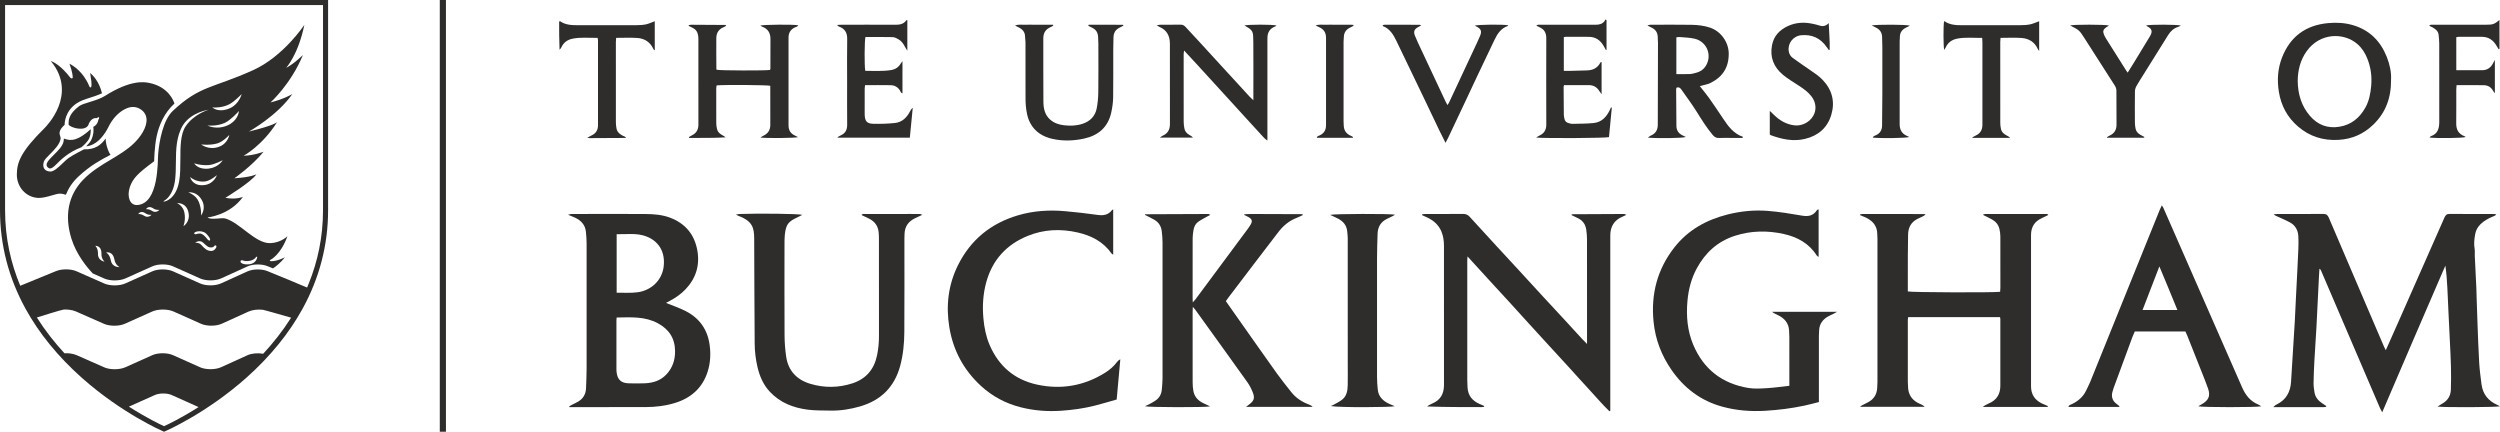 <?xml version="1.0" encoding="utf-8"?>
<svg xmlns="http://www.w3.org/2000/svg" id="Layer_1" viewBox="0 0 4462.85 770.69">
  <defs>
    <style>.cls-1{fill:#2e2d2c;}.cls-2{fill:none;stroke:#2e2d2c;stroke-miterlimit:10;stroke-width:11px;}</style>
  </defs>
  <g>
    <path class="cls-1" d="M4259.02,625.08c8.9-20.03,17.2-38.6,25.42-57.2,26.44-59.81,52.87-119.63,79.22-179.48,1.82-4.13,3.93-6.58,9.07-6.53,26.21,.25,52.42,.11,78.62,.14,1.37,0,2.74,.33,5,.62-2.18,2.88-4.8,3.3-7.05,4.26-7.63,3.25-14.75,7.2-20.86,12.98-5.34,5.05-8.68,11.15-9.92,18.2-1.5,8.56-2.63,17.18-1,25.97,.74,3.99,.11,8.23,.3,12.35,.92,19.58,1.93,39.15,2.84,58.72,.27,5.81,.31,11.63,.5,17.45,.48,14.77,.91,29.53,1.49,44.29,.91,23.46,1.64,46.93,3.02,70.36,.77,13.01,2.48,25.98,4.18,38.91,2.32,17.6,12.12,29.68,28.29,36.75,1.48,.65,2.88,1.46,4.68,2.39-5.25,1.84-101.11,2.3-111.51,.47,3.22-1.98,5.5-3.51,7.91-4.83,9.97-5.48,15.53-13.98,15.92-25.22,.47-13.75,.44-27.53,.13-41.29-.35-15.25-1.22-30.49-1.93-45.73-.83-17.89-1.76-35.77-2.6-53.66-.63-13.3-1.1-26.61-1.8-39.91-.71-13.51-1.6-27.01-3.63-40.93-18.71,43.32-37.47,86.63-56.13,129.98-18.66,43.34-37.22,86.71-56.57,131.8-1.85-3.43-3.06-5.31-3.93-7.33-13.59-31.6-27.15-63.23-40.7-94.85-21.57-50.32-43.13-100.64-64.71-150.96-.47-1.09-1.1-2.11-2.73-3.12-.29,4.6-.62,9.2-.86,13.8-.87,16.91-1.71,33.82-2.54,50.73-.63,12.81-1.14,25.63-1.89,38.44-1.2,20.76-2.66,41.5-3.8,62.27-.71,13.05-1.24,26.12-1.43,39.19-.07,5.28,.79,10.61,1.58,15.86,1.3,8.7,6.35,14.99,13.51,19.76,2.58,1.72,5.16,3.44,7.58,5.06-.16,.71-.17,.95-.27,1.15-.1,.19-.27,.46-.43,.48-1.2,.15-2.4,.34-3.6,.34-29.57,.02-59.13,.01-90.25,.01,1.99-1.85,2.83-2.76,3.8-3.5,.76-.58,1.67-.98,2.54-1.41,16.69-8.25,24.27-22.23,25.37-40.3,.95-15.7,1.93-31.39,2.91-47.09,1.28-20.51,2.63-41.02,3.81-61.53,.79-13.78,1.32-27.57,2-41.35,.83-16.67,1.72-33.34,2.55-50.01,.63-12.57,1.35-25.14,1.78-37.71,.26-7.45,.39-14.93-.06-22.36-.63-10.6-5.41-19.2-14.84-24.38-7.39-4.06-15.24-7.29-22.92-10.81-2.07-.95-4.26-1.64-6.25-3.82,2.29-.17,4.58-.47,6.87-.47,27.18-.03,54.36,.14,81.53-.15,5.57-.06,8.05,2.09,10.11,6.93,26.97,63.32,54.12,126.58,81.22,189.85,5.82,13.59,11.64,27.18,17.49,40.75,.65,1.5,1.49,2.91,2.94,5.71Z"/>
    <path class="cls-1" d="M1188.88,540.73c12.29,5.04,24.32,8.99,35.42,14.73,24.69,12.78,39.04,33.21,42.62,61.09,2.04,15.87,1.2,31.53-3.58,46.66-9.36,29.65-30.17,47.75-59.55,56.47-16.57,4.92-33.64,6.94-50.86,7.02-42.93,.19-85.87,.06-128.8,.06-2.57,0-5.15,0-7.72,0-.11-.44-.21-.88-.32-1.31,1.53-.9,3.02-1.86,4.59-2.68,3.86-2.01,7.89-3.72,11.61-5.96,9.03-5.42,13.54-13.6,13.9-24.07,.39-11.61,.97-23.21,.99-34.82,.09-74.47,.08-148.94,0-223.4,0-7-.54-14.02-1.27-20.99-1.3-12.33-8.84-20.05-19.58-25.08-3.46-1.62-7.08-2.91-12.28-5.02,2.96-.74,4.34-1.38,5.73-1.4,9.22-.09,18.43-.06,27.65-.06,34.93,0,69.86-.2,104.79,.09,14.76,.12,29.5,1.15,43.6,6.41,27.61,10.3,44.02,30.18,49.08,58.9,4.62,26.21-2.58,49.45-20.91,68.86-8.19,8.68-18.02,15.41-28.55,21.04-2.11,1.13-4.22,2.23-6.54,3.45Zm-88.1,26.09c-.17,2.36-.36,3.78-.36,5.2-.02,29.31-.02,58.63,0,87.94,0,1.45,.09,2.91,.25,4.35,1.54,13.53,8.32,19.77,22,19.97,9.69,.15,19.4,.43,29.07-.07,14.39-.74,27.54-4.82,37.83-15.81,11-11.76,15.67-25.53,15.53-41.62-.2-23-10.93-38.99-30.65-49.66-23.07-12.48-48.07-10.76-73.65-10.31Zm.04-148.78c0,35.31,0,69.59,0,104.48,12.69-.08,24.94,.81,37.22-.76,23.97-3.07,43.92-21.04,46.76-46.35,3.51-31.26-14.51-49.86-38.34-55.59-14.76-3.54-29.87-1.3-45.64-1.78Z"/>
    <path class="cls-1" d="M3655.19,726.4c-38,0-75.99,0-115.73,0,2.35-1.63,3.31-2.43,4.39-3.01,2.13-1.15,4.27-2.31,6.51-3.24,13.96-5.81,20.47-16.64,20.52-31.35,.14-39.8,.04-79.6,.01-119.41,0-.93-.32-1.87-.59-3.31-54.55,0-109,0-163.98,0-.2,1.74-.59,3.58-.59,5.42-.04,36.65-.04,73.29,0,109.94,0,3.87,.2,7.76,.53,11.62,1.15,13.75,8.82,22.64,21.15,27.97,2.97,1.28,5.92,2.61,8.48,5.22-38.14,0-76.28,0-115.8,0,2.15-1.47,3.29-2.42,4.58-3.09,3.65-1.9,7.44-3.54,11.02-5.56,9.6-5.44,14.67-13.78,15.36-24.78,.23-3.63,.46-7.27,.46-10.9,.03-85.19,.02-170.37,0-255.56,0-2.91-.32-5.81-.35-8.72-.14-14.74-8.42-23.68-20.99-29.54-3.24-1.51-6.59-2.76-9.88-4.13,.27-.62,.33-.84,.46-1.03,.12-.19,.29-.46,.47-.49,1.43-.19,2.87-.47,4.31-.47,36.4,.02,72.81,.06,109.21,.13,.63,0,1.27,.47,2.76,1.06-1.82,1.16-3.02,2.07-4.34,2.72-3.46,1.72-7.03,3.23-10.47,4.99-11.32,5.79-16.24,15.47-16.48,27.81-.25,12.61-.42,25.23-.47,37.84-.08,18.69-.02,37.38-.02,56.06v7.69c5.82,1.75,154.54,2.25,164.77,.62,.15-2.13,.46-4.45,.46-6.77,.03-30.58,.09-61.16-.05-91.74-.02-4.56-.61-9.22-1.67-13.66-1.77-7.4-6.32-13.06-12.93-16.79-5.22-2.94-10.68-5.44-16-8.12,.17-.46,.22-.69,.34-.87,.12-.2,.28-.48,.46-.51,1.19-.19,2.39-.46,3.58-.46,36.4,0,72.81,.02,109.21,.08,.65,0,1.32,.43,1.95,.73,.18,.08,.24,.41,.59,1.02-4.08,1.98-8.14,4.01-12.24,5.94-12.5,5.87-18.49,15.82-18.55,29.5,0,1.7-.01,3.4-.01,5.1,0,86.89,0,173.77,0,260.66,0,1.46,.01,2.91,0,4.37-.08,14.65,6.76,24.9,19.88,31.09,3.39,1.6,6.87,3,10.31,4.49-.2,.48-.4,.96-.6,1.44Z"/>
    <path class="cls-1" d="M2539.02,382.42c2.1-.15,4.19-.42,6.29-.43,22.08-.03,44.17,.11,66.25-.12,5.04-.05,8.71,1.45,12.07,5.16,15.61,17.24,31.38,34.33,47.13,51.45,12.3,13.37,24.68,26.67,36.98,40.04,16.08,17.47,32.09,35,48.19,52.45,12.81,13.89,25.73,27.69,38.54,41.58,9.86,10.68,19.62,21.44,29.46,32.13,2.58,2.8,5.32,5.45,9.14,9.33,0-3.88,0-6.2,0-8.52,0-59.46,.04-118.92-.06-178.38,0-5.78-.55-11.6-1.36-17.32-1.4-9.87-6.9-16.82-16.05-20.89-3.49-1.55-6.89-3.31-10.29-4.95,.21-.59,.25-.82,.37-1.01,.12-.19,.31-.48,.47-.48,30.8-.17,61.6-.32,92.4-.45,.95,0,1.93,.16,2.85,.42,.38,.1,.63,.66,1.3,1.41-2.05,.97-3.91,1.96-5.86,2.75-15.29,6.22-22.31,17.81-22.25,34.05,0,1.94,0,3.88,0,5.82,0,99.26,0,198.52,0,297.78,0,3.08,0,6.15,0,9.23-.51,.22-1.02,.45-1.52,.67-12.88-12.19-24.16-25.94-36.28-38.86-12.1-12.89-23.78-26.17-35.7-39.23-12.09-13.24-24.26-26.4-36.38-39.61-11.95-13.03-23.88-26.08-35.79-39.15-12.07-13.25-24.08-26.55-36.18-39.78-11.93-13.05-23.95-26.02-35.9-39.06-12.06-13.16-24.06-26.37-37.11-40.68-.22,3.21-.44,5.01-.44,6.81-.02,71.11-.02,142.22,0,213.33,0,4.6,.22,9.21,.48,13.81,.81,14.35,8.48,23.76,21.34,29.37,2.84,1.24,5.69,2.46,8.36,3.61-.04,.75,0,.99-.08,1.2-.07,.19-.23,.48-.38,.5-1.44,.15-2.88,.35-4.32,.35-32.22,.02-64.45,.01-97.1-1.14,.96-.73,1.85-1.59,2.9-2.17,2.12-1.16,4.28-2.3,6.51-3.22,14.27-5.92,20.45-17.04,20.7-32.01,.02-1.21,.01-2.43,.01-3.64,0-81.79,.02-163.57-.03-245.36,0-9-1.12-17.88-4.7-26.25-5.15-12-14.42-19.82-26.07-25.11-2.81-1.28-5.62-2.55-8.42-3.83,.16-.54,.31-1.08,.47-1.61Z"/>
    <path class="cls-1" d="M3194.24,688.7c0-3.61,0-6.01,0-8.4,0-26.21,.02-52.42-.02-78.63,0-4.12-.21-8.24-.51-12.35-.94-13-8.47-21.23-19.66-26.67-3.58-1.74-7.28-3.23-10.61-5.98,38.09,0,76.19,0,115.9,0-2.56,1.45-3.84,2.23-5.17,2.91-3.89,1.97-7.93,3.65-11.67,5.87-8.87,5.27-14.34,12.87-15.05,23.43-.23,3.38-.46,6.78-.46,10.17-.03,36.4-.02,72.8-.02,109.21,0,2.88,0,5.76,0,9.48-9.02,2.24-17.57,4.63-26.25,6.46-22.99,4.83-46.17,7.78-69.7,9.14-25.91,1.5-51.2-.49-76.16-7.27-38.59-10.49-68.47-33.08-91.06-65.79-17.83-25.81-28.72-54.1-31.91-85.46-5.04-49.49,6.47-94.22,37.39-133.51,24.39-30.99,56.97-48.87,94.68-58.41,23.47-5.93,47.4-8.27,71.38-6.45,20.71,1.58,41.32,5.03,61.82,8.55,10.97,1.89,19.64,.17,26.02-9.4,.51-.76,1.43-1.25,2.19-1.82,.12-.09,.42,.08,1.12,.23,0,27.87,0,55.85,0,84.61-1.26-.83-2.44-1.2-2.94-2-13.84-21.88-34.57-33.4-59.09-38.87-29.39-6.56-58.65-6.05-87.48,3.22-30.68,9.86-52.76,30.03-67.92,57.99-9.82,18.12-14.9,37.68-16.72,58.26-2.4,26.99-.18,53.35,10.42,78.4,18.48,43.68,51.75,69.29,98.34,76.96,10.86,1.79,22.27,.99,33.36,.33,13-.77,25.93-2.69,39.79-4.21Z"/>
    <path class="cls-1" d="M2043.88,725.17c2.57-1.17,4.8-2.03,6.88-3.16,4.03-2.21,8.12-4.35,11.91-6.92,6.82-4.62,10.58-11.24,11.3-19.44,.59-6.74,1.32-13.5,1.32-20.26,.09-80.82,.09-161.64,0-242.46,0-6.75-.6-13.54-1.4-20.25-1.03-8.65-5.29-15.63-12.81-20.13-5.55-3.32-11.5-5.98-17.27-8.93,.09-.25,.13-.48,.25-.67,.12-.19,.31-.48,.47-.48,37.35-.18,74.71-.33,112.06-.46,1.14,0,2.28,.28,3.89,1.61-1.71,.9-3.44,1.74-5.12,2.7-5.44,3.1-11.12,5.88-16.22,9.48-4.92,3.47-7.6,8.8-8.54,14.76-.75,4.77-1.53,9.61-1.54,14.41-.13,36.41-.07,72.81-.06,109.22,0,1.4,.15,2.8,.31,5.65,2.15-2.44,3.59-3.85,4.78-5.45,30.93-41.63,61.85-83.27,92.73-124.94,2.16-2.91,4.25-5.91,6.05-9.05,3.06-5.33,2.21-8.95-2.98-12.23-2.81-1.78-5.97-2.99-8.97-4.45,.19-.41,.26-.64,.39-.82,.13-.18,.32-.45,.49-.46,3.62-.17,7.25-.44,10.87-.43,30.57,.06,61.14,.18,91.72,.32,.35,0,.71,.54,1.7,1.36-3.84,1.8-7.29,3.7-10.94,5.09-13.56,5.15-24.25,14-32.98,25.34-14.93,19.4-29.76,38.87-44.6,58.33-14.99,19.66-29.95,39.34-44.9,59.03-1.45,1.91-2.78,3.91-4.35,6.13,7.33,10.43,14.56,20.72,21.81,30.99,23.2,32.88,46.28,65.84,69.68,98.57,8.02,11.22,16.77,21.91,25.3,32.76,8.32,10.57,19.18,17.61,31.68,22.28,2.33,.87,4.59,1.95,6.48,4.13-39.06,0-78.12,0-118.93,0,2.71-2.09,4.1-3.2,5.52-4.26,8.58-6.36,10.53-11.34,6.66-21.26-2.53-6.48-5.78-12.89-9.81-18.55-30.67-43.03-61.62-85.86-92.5-128.74-1.19-1.65-2.6-3.13-4.83-5.77-.17,3.82-.37,6.17-.37,8.52-.02,42.23-.06,84.46,.05,126.69,.01,5.06,.44,10.19,1.35,15.16,1.84,10.04,8.13,16.82,17.07,21.3,4.03,2.02,8.16,3.84,12.85,6.03-7.65,2-111.03,1.77-116.45-.26Z"/>
    <path class="cls-1" d="M1645.31,384.03c-4.12,1.93-8.26,3.82-12.35,5.81-11.48,5.58-17.76,14.63-18.22,27.51-.11,2.91-.25,5.81-.25,8.72-.01,55.56,.24,111.12-.14,166.68-.14,20.32-2.04,40.57-7.4,60.36-10.2,37.66-34.25,61.55-71.48,72.35-17.28,5.01-34.95,7.87-52.99,7.52-13.55-.26-27.22,.04-40.61-1.67-25.79-3.3-49.22-12.4-67.57-31.94-11.82-12.59-18.28-27.84-22.11-44.33-3.19-13.7-4.91-27.63-4.98-41.73-.31-62.32-.81-124.65-.88-186.97-.02-18.92-2.57-31.48-27.43-40.68-1.29-.48-2.49-1.18-5.19-2.49,3.08-.6,4.59-1.1,6.12-1.16,34.66-1.31,106.15-.47,112.45,1.54-4.98,2.49-9.4,4.72-13.84,6.91-6.26,3.1-11.69,7.33-14.25,13.89-1.81,4.65-2.68,9.79-3.18,14.79-.62,6.25-.57,12.59-.57,18.89-.04,53.62-.19,107.24,.11,160.86,.07,12.54,1.05,25.16,2.85,37.57,3.67,25.43,19.06,41.52,43.14,48.71,24.96,7.46,50.29,7.24,75.16-.86,24.51-7.99,38.96-25.22,44.04-50.39,2.26-11.17,3.36-22.46,3.35-33.89-.07-57.99-.02-115.97-.06-173.96,0-3.87-.13-7.77-.52-11.62-1.13-11.01-6.85-18.95-16.65-23.94-4.49-2.28-9.08-4.35-14.08-6.74,2.31-2.69,5.07-1.76,7.42-1.77,26.69-.07,53.38-.05,80.07-.05,5.1,0,10.19-.04,15.28,.03,1.58,.02,3.15,.34,4.72,.52l.07,1.5Z"/>
    <path class="cls-1" d="M1987.21,373.73c0,27.11,0,53.6,0,80.99-1.38-1.02-2.46-1.47-3.03-2.29-14.78-21.07-36.01-31.85-60.32-37.41-30.5-6.96-60.6-5.71-89.75,6.28-37.84,15.57-62.68,43.04-73.53,82.64-5.82,21.22-7.05,42.84-5.02,64.78,1.51,16.3,4.6,32.14,11.08,47.16,16.3,37.74,44.32,61.9,84.63,70.68,43.15,9.39,83.74,2.33,121.33-21.08,8.29-5.16,15.64-11.41,21.48-19.34,1.37-1.86,3.1-3.46,5.86-4.66-2.14,23.7-4.29,47.39-6.49,71.69-13.23,3.73-25.94,7.61-38.79,10.88-19.97,5.08-40.25,7.84-60.88,9.21-24.43,1.63-48.38-.29-71.93-6.3-26.7-6.82-50.46-19.41-70.89-38.25-30.73-28.33-49.39-63.28-56.18-104.17-6.39-38.44-2.12-75.97,15.41-111.2,22.5-45.21,58.48-74.56,106.82-88.9,27.8-8.24,56.21-10.02,84.91-7.4,19.28,1.76,38.54,3.87,57.7,6.63,10.25,1.47,18.73,0,25.32-8.43,.38-.49,1.08-.73,2.29-1.51Z"/>
    <path class="cls-1" d="M3782.87,726.47c-30,0-60,0-90.49,0,.98-3.82,4.29-4.09,6.6-5.23,10.73-5.32,19.5-12.61,24.79-23.58,2.63-5.45,5.47-10.82,7.74-16.41,20.94-51.63,41.77-103.31,62.64-154.97,20.41-50.54,40.82-101.08,61.26-151.6,.99-2.44,2.2-4.78,3.73-8.05,1.28,2.04,2.27,3.26,2.89,4.66,24.82,56.56,49.58,113.15,74.39,169.71,22,50.13,44.17,100.19,66.01,150.39,6.06,13.94,14.69,24.97,29.09,30.84,1.67,.68,3.13,1.87,5.07,3.06-6.27,2.02-105.73,2.04-112.44-.03,2.3-1.34,4.06-2.39,5.84-3.39,11.84-6.67,16.61-14.19,11.74-28.19-3.34-9.6-7.19-19.03-10.93-28.49-8.72-22.07-17.49-44.11-26.27-66.15-.97-2.45-2.13-4.82-3.28-7.38-30.07,0-59.88,0-90.34,0-1.33,3.08-2.89,6.29-4.13,9.62-11.26,30.42-22.48,60.87-33.67,91.32-.83,2.27-1.5,4.6-2.12,6.94-2.39,8.96,.1,16.21,7.65,21.69,1.69,1.22,3.28,2.58,4.92,3.87-.23,.46-.46,.92-.7,1.39Zm41.89-173.11c21.12,0,41.09,0,62.19,0-10.72-25.96-20.86-51.24-32.17-77.77-10.3,26.7-19.94,51.66-30.01,77.77Z"/>
    <path class="cls-1" d="M2375.66,724.87c2.29-1.08,4.66-2,6.84-3.26,4.6-2.65,9.46-5.02,13.57-8.31,8.11-6.49,9.59-15.97,9.79-25.58,.26-12.86,.07-25.72,.07-38.58,0-74.74,.01-149.47-.04-224.21,0-3.85-.59-7.69-.9-11.54-.89-10.99-7.08-18.26-16.46-23.16-4.39-2.29-8.97-4.24-14.05-6.62,6.07-2.05,108.02-2.3,115.85-.38-1.79,1.08-3.03,1.95-4.36,2.62-3.25,1.62-6.54,3.16-9.82,4.72-11.22,5.36-16.59,14.5-16.97,26.67-.47,14.76-.98,29.53-1,44.3-.1,70.61-.08,141.22,.01,211.83,0,7.24,.61,14.5,1.27,21.73,1.19,13.06,9.44,20.7,20.59,25.89,3.02,1.4,6.14,2.58,9.88,4.14-5.79,1.96-99.12,2.64-114.26-.28Z"/>
    <path class="cls-1" d="M4268.37,141.7c.34,33.17-9.65,59.14-31.21,80.29-17.44,17.1-38.25,26.38-62.96,27.71-27.22,1.46-51.1-6.04-71.72-23.68-19.19-16.41-30.43-37.44-34.41-62.26-3.32-20.66-2.06-41.05,5.55-60.73,14.67-37.92,42.54-58.26,82.88-61.82,14.86-1.31,29.55-.54,43.92,3.71,29.55,8.74,49.04,28.32,60.28,56.54,5.52,13.87,8.41,28.29,7.66,40.24Zm-166.64,2.69c.32,23.51,6.52,44.76,21.97,62.63,13.95,16.13,31.7,22.71,52.73,19.19,21.08-3.53,35.98-15.94,46.18-34.28,6.59-11.86,9.02-24.82,10.26-38.27,1.59-17.27-.63-33.82-7.15-49.75-3.98-9.71-9.56-18.5-17.65-25.46-24.18-20.76-66.49-20.3-90.23,12.77-11.45,15.96-15.88,34.04-16.11,53.16Z"/>
    <path class="cls-1" d="M1357.13,45.72c5.62-1.96,59.7-2.32,67.93-.58-1.25,2.56-3.87,2.74-5.83,3.66-7.83,3.7-11.61,9.6-11.59,18.42,.12,52.17,.12,104.34,0,156.51-.02,8.85,3.72,14.76,11.63,18.33,1.71,.77,3.33,1.71,5.34,2.76-5.45,1.65-54.18,2.16-67.14,.71,2.03-1.3,3.18-2.26,4.49-2.85,8.58-3.84,13.2-10.08,13.14-19.81-.16-23.27-.05-46.53-.05-69.75-5.44-1.45-81.17-2-95.76-.69-.23,1.7-.69,3.54-.7,5.38-.05,20.63-.1,41.25,.03,61.88,.02,3.6,.54,7.26,1.37,10.77,1.12,4.73,4.37,8,8.57,10.31,2.29,1.26,4.61,2.48,6.81,4.44-21.79,1.3-43.5,.86-65.2,.99-.14-.5-.27-1-.41-1.5,1.74-1.01,3.42-2.14,5.22-3,8.08-3.86,11.83-10.32,11.76-19.17-.03-4.12,0-8.25,0-12.38,0-46.35,0-92.7-.02-139.04,0-2.65-.08-5.34-.48-7.95-.94-6.14-4.13-10.75-9.84-13.49-2.37-1.14-4.7-2.35-6.97-3.48-.04-.38-.13-.61-.08-.8,.06-.23,.21-.57,.37-.6,1.41-.25,2.83-.63,4.24-.62,20.37,.08,40.74,.21,61.11,.37,.33,0,.65,.62,1.32,1.29-1.46,.88-2.74,1.94-4.22,2.51-8.99,3.48-13.36,10.31-13.46,19.6-.2,18.43,.03,36.87,.12,55.3,0,.43,.38,.87,.58,1.29,5.42,1.45,87.07,1.74,95.22,.29,.2-.77,.64-1.67,.64-2.57,.05-17.47-.07-34.94,.09-52.41,.1-10.97-4.46-18.55-14.96-22.3-1.01-.36-1.91-1.04-3.25-1.79Z"/>
    <path class="cls-1" d="M3110.73,246.2c-6.47,0-12.94,0-19.41,0-7.52,0-15.06-.3-22.56,.1-4.94,.27-8.22-1.7-11.23-5.27-11.3-13.38-20.35-28.27-29.66-43.04-8.25-13.1-17.59-25.51-26.46-38.22-2.12-3.03-4.68-4.94-8.82-3.09-.14,1.05-.44,2.23-.44,3.41,.12,21.58,.2,43.17,.48,64.75,.1,7.67,3.74,13.37,10.77,16.75,1.92,.92,3.83,1.86,6.03,2.93-4.69,2.07-48.02,2.78-67.74,1.17,2.2-1.6,3.44-2.92,4.96-3.53,9.04-3.61,12.71-10.32,12.72-19.88,.03-48.76,.25-97.51,.37-146.27,0-2.9-.45-5.81-.4-8.71,.15-8.73-3.74-14.79-11.66-18.35-1.94-.87-3.82-1.87-6.85-3.35,2.28-.72,3.47-1.41,4.65-1.41,24.75-.06,49.5-.36,74.24,.09,11.08,.2,22.15,1.44,32.89,5.03,19.8,6.61,33.31,26.42,33.42,46.35,.15,25.39-11.44,42.29-33.58,52.91-3.44,1.65-7.35,2.3-11.06,3.36-2.23,.63-4.49,1.16-7.05,1.81,5.73,7.28,11.37,13.87,16.37,20.91,8.55,12.06,16.77,24.35,24.98,36.64,9.22,13.81,18.76,27.23,35.68,32.94-.21,.66-.42,1.31-.63,1.97Zm-118.21-113.93c8.68,0,16.44,.28,24.16-.12,4.05-.21,8.1-1.41,12.04-2.52,9.82-2.77,16.27-9.25,19.61-18.79,6.21-17.79-4.11-37.17-23.04-41.71-8.82-2.12-18.15-2.18-27.26-3.03-1.8-.17-3.67,.34-5.51,.54,0,22.02,0,43.49,0,65.63Z"/>
    <path class="cls-1" d="M2221.46,45.53c5.53-2.02,51.63-2.01,57.25,.08-.6,.5-1.05,1.13-1.65,1.35-10.25,3.68-14.83,11.09-14.51,21.8,.07,2.42-.04,4.85-.04,7.28,0,54.84,0,109.67,0,164.51,0,2.9,0,5.79,0,10.4-2.6-2.05-4.31-3.08-5.61-4.48-8.4-9.05-16.72-18.17-25.05-27.29-14.7-16.1-29.38-32.22-44.08-48.32-17.3-18.95-34.6-37.91-51.93-56.84-7-7.65-14.1-15.2-22.1-23.82-.36,3.15-.73,4.94-.73,6.72-.03,40.03-.06,80.07,.03,120.1,0,4.08,.52,8.21,1.24,12.24,.96,5.35,4.36,9.07,9.04,11.66,2.22,1.22,4.45,2.42,6.3,4.76-19.21,0-38.42,0-59.22,0,2.47-1.65,3.78-2.83,5.32-3.51,9.06-4,12.81-10.99,12.79-20.75-.11-47.8-.02-95.6-.07-143.4-.01-13.8-5.37-24.38-18.66-30-1.27-.54-2.43-1.33-4.89-2.69,2.88-.59,4.4-1.16,5.92-1.17,12.37-.07,24.75,.08,37.12-.11,3.86-.06,6.36,1.74,8.73,4.31,9.53,10.33,19.11,20.59,28.62,30.94,12.61,13.73,25.16,27.52,37.76,41.27,16.04,17.5,32.09,34.99,48.16,52.45,1.57,1.71,3.37,3.22,6.25,5.95,0-3.83,0-6.15,0-8.47,0-31.78,.22-63.57-.08-95.35-.18-19.2,.11-20.78-15.92-29.62Z"/>
    <path class="cls-1" d="M1943.32,44.15c20.57-.01,41.14-.18,61.71,.15,.07,.55,.14,1.11,.21,1.66-2.08,1.07-4.12,2.21-6.24,3.19-7.65,3.54-11.22,9.56-11.28,17.91-.05,7.52-.41,15.03-.42,22.55-.05,28.15,.24,56.31-.18,84.45-.13,8.88-1.45,17.87-3.33,26.57-5.71,26.39-23.04,41.27-48.77,46.82-18.63,4.02-37.47,4.68-56.19,.48-16.48-3.7-30.28-11.78-38.92-26.83-5.77-10.06-7.65-21.35-8.7-32.74-.47-5.06-.49-10.17-.5-15.26-.04-32.52,0-65.04-.06-97.56,0-3.37-.74-6.74-.75-10.1-.03-9.15-5.57-13.98-13.12-17.37-1.27-.57-2.51-1.24-4.75-2.36,6.26-2.71,11.77-1.28,17.07-1.52,5.81-.26,11.65-.06,17.47-.06,5.58,0,11.16,0,16.75,0,5.49,0,10.98,0,16.47,0,.14,.54,.29,1.09,.43,1.63-1.47,.85-2.88,1.87-4.44,2.51-9.13,3.74-13.35,10.45-13.32,20.34,.12,37.62-.16,75.23,.17,112.85,.11,12.01,2.35,23.67,12.29,32.25,7.1,6.12,15.51,8.85,24.55,9.9,11.16,1.3,22.24,.99,33.04-2.6,13.5-4.49,22.53-13.47,25.25-27.46,1.84-9.44,2.75-19.18,2.87-28.81,.36-28.88,.15-57.76,.11-86.64,0-4.12-.26-8.24-.47-12.36-.38-7.39-3.67-12.91-10.48-16.16-2.35-1.12-4.65-2.34-6.98-3.51,.17-.63,.34-1.27,.5-1.9Z"/>
    <path class="cls-1" d="M2867.87,35.9c0,17.68,0,35.37,0,53.05-.37,.13-.73,.26-1.1,.39-1.22-2.22-2.43-4.45-3.66-6.67-5.83-10.53-14.33-16.87-26.77-16.91-13.83-.05-27.66-.06-41.49-.06-.92,0-1.85,.32-3.21,.57,0,19.9,0,39.65,0,60.29,3.27,0,6.35,.06,9.43-.01,10.65-.26,21.31-.57,31.96-.86,10.47-.28,18.78-4.25,23.79-13.89,.21-.4,.67-.68,1.05-.96,.16-.11,.43-.07,1.19-.17,0,18.7,0,37.33,0,57.47-1.85-2.53-3.03-3.9-3.94-5.42-4.36-7.28-10.66-10.86-19.22-10.79-14.53,.12-29.05,.03-43.78,.03-.37,1.28-.85,2.16-.85,3.04,.08,16.73,.18,33.47,.38,50.2,.03,2.14,.62,4.28,.99,6.42,.8,4.59,3.56,7.28,8.05,8.28,1.89,.42,3.79,1.23,5.67,1.18,12.82-.32,25.71-.18,38.45-1.44,14.12-1.39,22.85-10.66,28.76-22.91,.79-1.64,1.5-3.32,2.25-4.97,.5,.12,1,.24,1.5,.36-1.69,17.59-3.38,35.17-5.06,52.68-5.42,1.72-114.23,2.42-130.12,.73,2.69-1.6,4.31-2.76,6.09-3.58,8.37-3.89,12.16-10.2,12.13-19.6-.19-51.44-.17-102.89-.02-154.33,.03-9.35-3.64-15.8-12.23-19.47-1.72-.73-3.39-1.61-5.58-2.67,2.58-2.61,5.33-1.72,7.71-1.73,32.76-.07,65.52-.1,98.27,0,6.42,.02,12.03-1.32,16.02-6.73,.58-.79,.89-1.77,1.33-2.66,.67,.38,1.34,.75,2,1.13Z"/>
    <path class="cls-1" d="M1495.25,244.67c1.83-.99,3.6-2.13,5.5-2.96,8.35-3.66,11.66-10,11.57-19.06-.25-25.97-.09-51.94-.09-77.9,0-25-.32-50,.14-74.99,.21-11.28-4.14-18.55-14.63-22.33-.87-.31-1.65-.88-2.44-1.39-.14-.09-.11-.43-.38-1.59,2.63-.11,5.15-.32,7.67-.32,31.31-.02,62.62-.14,93.92,.07,8.32,.06,16.08-.35,21.39-7.94,.18-.26,.85-.19,1.83-.37,0,17.63,0,35.17,0,54.7-1.97-3.25-3.21-5.08-4.23-7.03-2.86-5.45-6.23-10.52-11.78-13.49-3.16-1.69-6.67-3.72-10.06-3.81-16.22-.4-32.46-.18-48.66-.18-1.81,5.09-2.15,52.35-.33,60.4,15.32-.17,30.8,1.1,46.18-1.43,7.3-1.2,13.07-4.92,16.9-11.41,.67-1.13,1.56-2.13,3.28-4.45,0,20.05,0,38.53,0,57.45-3.08-.62-3.4-3.44-4.56-5.25-3.86-6.03-9.48-9.19-16.34-9.33-15.03-.3-30.07-.09-45.85-.09-.26,2.32-.68,4.37-.69,6.42-.06,15.05-.03,30.09-.03,45.14,0,.49-.01,.97,.01,1.46,.58,11.46,3.86,15.65,15.3,15.97,12.8,.35,25.7-.1,38.44-1.38,12.85-1.3,21.36-9.47,27.12-20.69,1.16-2.26,2.39-4.48,4.94-6.33-1.72,17.59-3.43,35.18-5.19,53.18-43.26,0-85.89,0-128.52,0-.15-.35-.29-.7-.44-1.05Z"/>
    <path class="cls-1" d="M2692.35,45.14c-.37,.74-.43,1.1-.59,1.16-11.96,4.12-18.47,13.53-23.6,24.29-10.42,21.87-20.88,43.73-31.26,65.62-7.06,14.89-13.97,29.84-21,44.75-10.33,21.91-20.69,43.81-31.06,65.7-1.12,2.36-2.43,4.63-4.38,8.3-3.69-7.35-6.87-13.46-9.85-19.67-9.64-20.1-19.15-40.26-28.8-60.35-16.26-33.86-32.61-67.67-48.87-101.53-5.54-11.53-11.91-22.26-24.5-26.88,0-.79-.05-1.02,.01-1.21,.08-.22,.24-.53,.42-.57,.92-.24,1.86-.57,2.8-.57,20.87,0,41.74,.02,62.61,.08,.63,0,1.25,.49,2.78,1.13-2.17,1.17-3.7,2-5.23,2.82-7.05,3.79-8.97,8.05-5.96,15.57,3.23,8.09,7.04,15.95,10.73,23.85,14.58,31.16,29.21,62.3,43.84,93.44,.92,1.96,2.02,3.84,3.44,6.5,1.15-1.75,2.15-2.92,2.78-4.27,16.55-35.31,33.06-70.63,49.56-105.96,2.05-4.39,4.08-8.8,5.91-13.28,3.4-8.31,1.82-12.37-6.18-16.53-1.01-.53-2.06-.99-3.45-1.66,5.15-2.09,50.95-2.55,59.85-.71Z"/>
    <path class="cls-1" d="M3264.54,41.23c.6,17.21,2.22,32.46,1.68,47.76-.47,.13-.95,.25-1.42,.38-1.38-1.86-2.81-3.69-4.13-5.59-10.94-15.78-26.1-22.6-45.06-20.89-14.51,1.31-24.64,14.43-22.48,28.47,.78,5.09,3.22,9.19,7.28,12.11,10.03,7.21,20.14,14.31,30.36,21.24,8.23,5.58,16.48,11.02,23.37,18.37,16.72,17.83,21.83,38.76,15,61.81-6.9,23.27-23.52,37.43-46.94,43.06-21,5.05-41.24,.64-61.05-6.57-.65-.24-1.17-.83-1.83-1.32,0-13.44,0-26.89,0-42.09,3.29,3.12,5.5,5.17,7.66,7.28,10.14,9.93,21.84,16.74,36.18,18.51,12.59,1.56,26.65-4.72,33.74-16.95,6.24-10.77,5.13-24.01-3.12-34.7-6.03-7.81-13.84-13.44-21.99-18.77-9.73-6.37-19.86-12.29-28.79-19.66-16.53-13.65-23.84-31.38-19.7-52.98,3.19-16.64,13.68-27.51,28.58-34.29,14.39-6.56,29.5-7.21,44.83-3.75,3.31,.75,6.66,1.41,9.84,2.53,6.09,2.13,11.81,2.48,17.99-3.94Z"/>
    <path class="cls-1" d="M3827.54,245.85c-21.97,0-43.94,0-65.92,0-.19-.3-.37-.6-.56-.89,1.67-1,3.28-2.15,5.04-2.96,8.39-3.88,12.27-10.29,12.17-19.63-.22-20.13,.04-40.27-.18-60.4-.03-2.94-1.02-6.25-2.59-8.74-18.16-28.65-36.47-57.21-54.86-85.71-8.93-13.84-9.05-13.77-25.18-22.08,5.67-1.87,63.09-1.89,69.37,.17-2.08,1.33-3.91,2.36-5.58,3.6-4.61,3.42-5.64,6.6-3.6,11.92,1.03,2.69,2.39,5.31,3.92,7.76,11.97,19.09,24.02,38.13,36.05,57.18,.64,1.01,1.4,1.95,2.59,3.6,3.54-5.66,6.88-10.88,10.1-16.17,9.6-15.71,19.16-31.45,28.71-47.19,1-1.65,2.03-3.32,2.77-5.1,2.25-5.48,1.08-9.19-3.82-12.55-.8-.55-1.72-.9-2.53-1.42-.71-.46-1.35-1.04-2.27-1.76,6.69-1.98,55.96-1.87,62.04,.21-1.86,.9-3.21,1.78-4.69,2.22-8.11,2.44-13.8,7.81-18.16,14.79-14.64,23.42-29.26,46.86-43.87,70.29-4.23,6.78-8.67,13.46-12.56,20.43-1.57,2.81-2.72,6.28-2.76,9.47-.25,18.68-.19,37.36-.07,56.04,.02,3.6,.49,7.25,1.19,10.79,1,5.07,4.31,8.56,8.74,11.01,2.29,1.27,4.6,2.47,6.91,3.71-.12,.46-.25,.93-.37,1.39Z"/>
    <path class="cls-1" d="M4384.83,125.34c16.52,0,31.29,0,46.05,0,9.57,0,15.9-4.85,19.95-13.19,.61-1.25,1.35-2.44,2.86-5.14,0,20.58,0,39.51,0,59.46-1.34-1.78-2.42-2.89-3.11-4.19-3.51-6.63-9.25-10.05-16.46-10.19-15.99-.3-31.98-.09-48.81-.09-.19,2.88-.49,5.43-.5,7.99-.04,20.13,.16,40.26-.09,60.39-.14,10.95,4.07,18.66,14.47,22.68,.85,.33,1.61,.92,2.61,1.5-4.45,2-51.84,2.65-64.8,.93,1.1-1.06,1.71-2.13,2.57-2.42,11.65-3.87,14.6-13.07,14.85-23.96,.04-1.94,.02-3.88,.02-5.82,0-45.11,.04-90.23-.05-135.34-.01-5.3-.55-10.62-1.13-15.9-.72-6.5-5.42-10.02-10.53-13.05-1.82-1.08-3.87-1.78-6.23-2.84,1.7-2.72,4.04-1.98,5.93-1.99,16.98-.07,33.96-.04,50.93-.05,15.04,0,30.07,.01,45.11,0,11.76-.01,14.17-.85,23.42-8.48,.15,17.84,.07,34.83,.05,51.81-.47,.17-.95,.34-1.42,.5-1.19-1.9-2.44-3.76-3.54-5.71-5.95-10.48-14.45-16.64-26.96-16.54-13.82,.11-27.65-.02-41.47-.01-.93,0-1.85,.35-3.74,.73-.03,19.48-.05,38.96,.02,58.91Z"/>
    <path class="cls-1" d="M1168.84,37.92c0,17.29,0,34.34,0,51.38-.35,.13-.69,.25-1.04,.38-.45-.68-1-1.31-1.33-2.04-5.63-12.53-15.81-19-29.01-19.88-12.27-.81-24.64-.17-37.59-.17-.17,2.83-.45,5.18-.45,7.53-.02,47.78-.05,95.55,.03,143.33,0,3.84,.45,7.75,1.24,11.51,1.18,5.62,5.19,9.15,10.03,11.79,2.1,1.14,4.31,2.06,6.42,3.06-.12,.51-.13,.76-.23,.97-.09,.18-.27,.46-.41,.46-21.33,.13-42.66,.24-63.99,.33-.85,0-1.71-.26-4.28-.67,3.68-1.95,5.83-3.22,8.09-4.27,7.69-3.56,11.2-9.84,11.21-18,.08-50.69,.04-101.37,0-152.06,0-1.15-.45-2.31-.79-3.98-15.13,.29-30.13-1.59-44.95,1.54-8.68,1.84-15.56,6.53-19.42,14.92-.77,1.68-1.82,3.22-3.49,4.72-.75-16.98-.72-33.86-.72-50.45,1.25-.36,1.57-.56,1.69-.47,9.43,6.68,20.31,7.12,31.24,7.13,35.16,.03,70.33,.07,105.49-.05,5.54-.02,11.2-.32,16.59-1.47,5.09-1.08,9.91-3.45,15.65-5.55Z"/>
    <path class="cls-1" d="M3640.2,37.93c0,17.22,0,34.29,0,53.06-1.43-1.96-2.05-2.55-2.36-3.26-5.55-12.65-15.9-18.95-29.01-19.93-12.27-.92-24.65-.2-37.63-.2-.18,2.78-.46,5.13-.46,7.48-.03,48.03-.04,96.06,.03,144.09,0,3.6,.41,7.26,1.16,10.78,1.25,5.91,5.38,9.55,10.62,12.1,2.03,.99,4.02,2.04,5.72,4.1-22.29,0-44.59,0-66.88,0-.14-.33-.29-.66-.43-.99,2.18-1.17,4.31-2.45,6.55-3.49,7.33-3.42,10.84-9.32,11.35-17.2,.09-1.45,.04-2.91,.04-4.37,0-48.03,0-96.06-.01-144.09,0-2.6-.23-5.2-.37-8.4-15.32,.29-30.06-1.5-44.66,1.38-9.29,1.83-16.48,6.77-20.5,15.7-.59,1.31-1.41,2.52-2.16,3.75-.09,.15-.39,.18-.59,.26-1.52-5.65-1.61-44.33-.13-50.64,.23-.07,.55-.27,.67-.19,9.45,6.62,20.29,7.15,31.25,7.15,34.69,0,69.38,.06,104.06-.06,5.79-.02,11.69-.24,17.33-1.38,5.31-1.08,10.35-3.5,16.4-5.64Z"/>
    <path class="cls-1" d="M2414.87,245.97c-21.29,0-42.58,0-64.28,0,.54-3.17,3.34-3.41,5.21-4.28,7.91-3.71,11.38-9.68,11.35-18.47-.15-51.87-.15-103.75,0-155.62,.02-9.1-3.74-15.25-11.93-18.89-1.94-.86-3.83-1.82-6.64-3.16,6.19-2.45,11.71-1.15,17.06-1.37,5.81-.24,11.63-.05,17.45-.05,5.58,0,11.15-.05,16.73,.02,5.42,.07,10.88-.33,16.25,.33,.04,.49,.08,.99,.13,1.48-1.63,.92-3.19,1.99-4.9,2.73-7.57,3.27-12.07,8.67-12.34,17.17-.09,2.89-.5,5.78-.51,8.67-.03,47.27-.03,94.54,0,141.81,0,2.66,.22,5.31,.33,7.97,.37,8.95,4.88,14.92,13.08,18.29,1.24,.51,2.33,1.37,3.48,2.07-.15,.44-.3,.88-.46,1.32Z"/>
    <path class="cls-1" d="M3341.16,45.52c8.94-2.1,62.59-1.79,68.22,.25-2.87,1.5-5.36,2.79-7.84,4.09-6.03,3.17-9.58,8-9.94,14.94-.16,3.14-.44,6.29-.44,9.43-.03,47.77-.02,95.55-.02,143.32,0,1.21,.03,2.43,0,3.64-.16,10.23,3.91,17.77,13.73,21.7,1.08,.43,2.1,1.02,3.45,1.68-4.74,1.99-50.88,2.65-65.29,1.06,1.16-3,4.04-3.42,6.22-4.46,7.12-3.43,10.41-9.19,10.51-16.84,.24-19.39,.42-38.79,.48-58.18,.08-27.65,.04-55.29,0-82.94,0-5.33-.49-10.66-.4-15.98,.15-8.78-3.83-14.72-11.7-18.29-1.93-.88-3.82-1.86-6.98-3.42Z"/>
  </g>
  <line class="cls-2" x1="790.57" y1="0" x2="790.57" y2="770.69"/>
  <g>
    <path class="cls-1" d="M68.45,353.34c7.58,.26,17.09-2.48,24.73-4.67,5.29-1.52,9.85-2.83,12.91-2.97,4.15-.19,8.46,.95,11.5,2.01,4.61-11.61,11.95-22.96,23.11-33.21,21.25-19.53,38.86-28.8,54.4-36.97,.76-.4,1.49-.79,2.24-1.18-.91-1.17-4.23-5.92-6.93-16.2-1.31-4.95-1.76-9.36-1.85-12.86-8.15,11.44-18.65,19.98-38.57,19.27-2.45,1.24-19.52,9.94-27.67,15.61-2.7,1.88-6.19,5.21-9.89,8.73-8.06,7.68-16.4,15.62-22.64,15.33-5.01-.23-8.6-1.89-10.67-4.93-2.21-3.23-2.47-7.82-.74-12.92,1.21-3.56,5.63-7.98,10.76-13.11,7.98-7.98,17.91-17.9,19.12-27.98,.16-1.32-.28-2.63-.79-4.14-1.51-4.5-3.37-10.1,7.95-20.36-.04-3.96,.82-24.33,21.23-38.18,6.99-4.75,15.38-7.42,24.26-10.25,6.88-2.19,13.96-4.45,21.16-7.84-5.18-21.42-16.69-32.63-21.12-36.28,2.05,11.99,2.79,19.66,2.27,23.41-.09,.68-.31,2.27-1.51,2.42-1.13,.15-1.96-1.25-2.46-2.45-10.53-25.66-29.18-36.79-35.21-39.84,5.36,14.73,5.74,22.73,5.77,23.34,.08,.57,.26,2.11-.85,2.7-1.21,.64-2.78-.57-3.4-1.13l-.06-.05-.05-.07c-16.76-21.62-29.52-27.81-34.75-29.55,25.7,30.73,21.78,61.15,13.78,81.45-8.84,22.44-24.45,37.67-24.59,37.82-41.97,41.56-49.71,60.66-49.82,83.31-.11,22.64,16.77,40.97,38.42,41.72Z"/>
    <path class="cls-1" d="M161.97,230.55c-6.79,6.33-20.22,17.45-32.17,19.05-6.63,.89-12.6-.98-15.86-2.34,.02,1.87-.13,3.9-.66,6.11-1.89,7.89-9.5,15.44-16.87,22.73-7.04,6.98-13.69,13.57-13.26,18.69,.16,1.87,1.3,3.53,3.49,5.06,2.78,1.95,6.68,.56,11.27-4.01,.12-.12,.21-.21,.29-.29,.65-.61,1.46-1.43,2.41-2.38,7.22-7.24,21.72-21.79,44.73-30.28,2.04-1.6,6.03-5.06,10.88-10.98,5.55-6.78,5.96-16.48,5.75-21.39Z"/>
    <path class="cls-1" d="M141.52,189.27c-19.48,14.38-19.13,26.17-18.96,31.84,.02,.7,.04,1.31,.02,1.85,2.1,1.92,7.58,5.75,18.67,6.72,14.56,1.27,16.89-7.38,16.99-7.75l.26-1.08,.04,.02c4.79-10.98,12.48-10.26,14.19-9.98,.6-.4,1.93-1.26,1.95-1.27,.31-.19,1.26-.79,1.97-.13,.2,.19,.82,.76-.18,2.65l-.88,1.7c-1.22,8.46-7.12,11.74-9.04,12.59,.54,3.29,1.46,13.03-3.96,24.03-1.42,2.87-5.46,7.41-8.61,10.73,6.97-.46,25.07-4.85,40.47-36.16,.2-.44,4.96-10.96,15.1-20.57,6.89-6.53,24.75-20.5,41.69-9.19,6.22,4.15,9.68,9.83,10.29,16.88,1.31,15.19-10.99,32.76-22.94,44.13-12.01,11.43-26.13,19.88-41.09,28.83-16.99,10.17-34.56,20.69-49.42,36.18-26.22,27.34-33.33,63.58-20.55,104.81,8.68,27.99,27.48,50.82,38.01,62.02l20.51,9.05c10.41,4.6,27.34,4.55,37.72-.1,0,0,48.23-21.61,48.24-21.61,10.16-4.53,26.72-4.53,36.88,0,0,0,48.26,21.61,48.26,21.59,10.39,4.66,27.27,4.61,37.62-.1l47.06-21.38c10.15-4.61,26.66-4.61,36.78,0,0,0,3.37,1.37,8.7,3.55,6.15-4.1,13.82-10.42,21.45-19.89,0,0-14.17,7.46-25.01,7.06,0,0-4.27-.82-.78-2.57,0,0,18.14-8.52,30.16-42.07,0,0-11.61,11.86-30.75,12.4-26.37,.74-53.78-36.18-79.92-43.94-7.29-2.16-24.88,3.29-32.09-1.93,0,0,39.71-3.71,63.29-36.64,0,0-12.81,5.3-31.29,1.58,0,0,46.1-27.91,55.37-42.06,0,0-8.1,5.17-39.38,7.22,0,0,31.66-22.09,52.15-47.4,0,0-17.71,6.86-35.61,7.12,0,0,33.18-17.65,59.8-60.08-.23,.33-4.46,5.63-50.4,16.94,0,0,50.57-28.04,77.52-66.96,0,0-15.06,9.14-38.93,14.99,0,0,36.09-32.11,57.94-84.78,0,0-16.04,16-29.98,22.99,0,0,21.5-23.22,32.48-76.77,0,0-37,56.41-91.89,81.1-72.59,32.66-94.39,27.03-142.83,72.44-17.43,16.33-24.28,53.73-26.23,76.63-1.13,13.22,1.55,89.24-37.49,91.52-12.93,.75-18.56-14.77-13.36-31.2,5.2-16.4,15.06-25.86,43.69-46.92,0,0,.38-26.28,4.55-45.2,4.23-19.22,13.18-40.89,31.62-57.86-1.21-4.05-10.23-29.97-45.21-36.85-7.98-1.57-32.25-6.34-79.11,23.4-7.33,4.65-17.83,7.89-27.09,10.75-7.72,2.38-15.01,4.63-18.4,7.13Zm33.36,263.91c.25-10.6-4.88-14.31-4.88-14.31,.17-.02,4.16-.41,7.35,2.55,2.69,2.49,3.96,6.52,3.78,11.98-.29,8.98,5.54,13.69,5.54,13.69-.12-.02-12.07-1.7-11.79-13.91Zm22.96,11.68c-2.16-11.35-8.46-13.95-8.46-13.95,.17-.06,4.27-1.37,8.3,1.03,3.39,2.01,5.63,5.98,6.68,11.77,1.73,9.64,9.03,13.14,9.03,13.14-.13,.01-13.1,.93-15.54-11.99Zm232.09,.35c1.14-1.24,3.45-.51,5.08,.14,0,0,.04,.02,.06,.03l.04,.02s1.58,.79,6.59,.65c11.78-.33,15.63-7.53,15.79-7.83l1.71,.46c0,.12-.85,11.9-14.9,13.16-10.81,.97-14.19-3-14.33-3.17l-.07-.08-.05-.09c-.11-.21-1-2.13,.06-3.29Zm-102.55-61.35s4.43-10.3,1.89-24.04c-2.35-12.71-13.23-17.16-13.23-17.16,.17-.02,16.87-2,20.56,17.38,3.13,16.37-9.09,23.74-9.21,23.81Zm27.24-44.05c-5.11-12-18.45-16.31-18.45-16.31,.15-.03,15.08-2.97,24.4,14.22,7.96,14.7-1.59,26.85-1.69,26.97,0,0,1.24-11.97-4.25-24.88Zm27.96,79.25c.15-.21,.27-.37,.42-.49,.47-.37,1.72-.82,2.62-.21,.79,.54,.96,1.57,.51,3.07v.05s-.03,.04-.03,.04c-.11,.26-2.72,6.32-8.68,6.48-7.82,.22-12.53-4.82-16.31-8.87-1.32-1.42-2.57-2.75-3.76-3.63-2.24-1.67-6.05-2.05-6.09-2.06l-2.95-.28,2.6-1.42c.06-.03,6.44-3.42,11.63,1.38,8.39,7.77,9.74,8.58,14.35,8.63,3.72,.04,5.1-1.88,5.69-2.7Zm-8.05-13.62l.03,.05,.02,.05c.52,1.34,.92,3.07-.09,3.75-1.03,.69-2.39-.36-3.71-1.6l-.07-.06-.05-.07c-.05-.07-5.33-7.54-10.92-10.06-3.82-1.73-9.9,.61-9.96,.64l-.19,.07h-.2c-.9-.07-2.44-.32-2.71-1.42-.27-1.12,.99-1.87,1.46-2.15,4.11-2.44,10.71-2.5,16.06-.16,5.62,2.45,10.12,10.61,10.31,10.96Zm-9.5-95.09c-19.59,2.53-24.55-11.35-24.6-11.49l-1.01-2.97,2.44,1.97c.09,.07,9.4,7.45,23.32,6.19,10.26-.92,21.88-11.36,22-11.47,0,0-4.83,15.53-22.15,17.76Zm7.9-29.43c-19.47,2.51-26.1-8.92-26.37-9.4,0,0,12.49,4.37,26.52,3.11,10.33-.93,24.53-8.74,24.53-8.74-.3,.52-7.43,12.81-24.68,15.04Zm17.48-38.69c-18.4,6.36-31.35-4.42-31.35-4.42,.16,.02,15.92,2.12,29.48-1.99,9.91-3,20.7-14.88,20.81-15,0,0-2.47,15.7-18.94,21.4Zm-8.28-70.33c.14,0,14.55,.9,27.39-5.86,9.18-4.83,21.74-17.98,21.87-18.11,0,0-4.23,17.3-20.2,24.89-18,8.55-29.16,1.05-29.63,.73l-2.7-1.87,3.28,.22Zm19.4,27.33c10.1-4.78,22.82-18.74,22.95-18.88l2.06-2.28-.5,3.03c-.1,.63-2.71,15.45-20.38,22.98-19.67,8.38-35.46-.05-35.46-.05,.17,.02,17.15,1.9,31.32-4.81Zm-108.07,138.79s.11-.11,.12-.11l.14-.07c.16-.07,15.78-7.59,19.05-38.55,1-9.48,1.1-19.43,1.19-29.05,.22-22.87,.44-46.52,12.69-66.9,15.14-23.46,45.82-27.46,45.82-27.46-.26,.07-26.47,7.62-41.22,29.81-9.22,13.87-9.26,36.63-9.29,58.64-.02,13.59-.04,27.65-2.21,39.61-5.73,31.59-24.67,35.46-25.47,35.61l-2.91,.54,2.11-2.08Zm-28.32,11.91c2.62-.69,5.62,.1,8.92,2.36,4.72,3.21,10.48,2.29,10.48,2.29-.06,.07-5.83,6.83-13.3,1.84-6.15-4.11-10.64-2.88-10.64-2.88,.06-.11,1.4-2.78,4.54-3.61Zm-13.94,8.76c2.62-.69,5.62,.1,8.93,2.36,5.18,3.53,10.47,2.28,10.47,2.28-.06,.07-5.82,6.84-13.3,1.84-6.15-4.11-10.64-2.87-10.64-2.87,.06-.11,1.4-2.78,4.54-3.61Z"/>
    <path class="cls-1" d="M581.17,0H0V375.27c0,61.71,15.35,120.9,45.61,175.91,24.16,43.92,57.83,85.27,100.07,122.91,71.8,63.98,144.67,95.53,145.39,95.85l1.78,.76,1.78-.76c.73-.31,73.59-31.85,145.39-95.82,42.24-37.63,75.9-78.98,100.06-122.91,30.27-55.02,45.61-114.21,45.61-175.94V0h-4.54ZM292.86,760.79c-6.62-3.02-30.94-14.55-62.76-34.87l46.47-20.81c7.93-3.54,21.83-3.54,29.75,0,0,0,42.29,18.94,48.15,21.56-31.25,19.85-55.06,31.15-61.61,34.13Zm176.98-129.27c-9.36-1.7-20.46-.85-28.05,2.6l-47.06,21.38c-10.35,4.71-27.23,4.76-37.62,.1,0,.02-48.26-21.59-48.26-21.59-10.17-4.53-26.72-4.53-36.88,0,0,0-48.24,21.61-48.24,21.61-10.38,4.65-27.31,4.7-37.72,.1l-49.42-21.8c-5.88-2.58-13.87-3.66-21.55-3.29-17.61-19.14-34.42-40.41-49.25-63.86,6.83-2.14,44.92-14.12,48.29-14.23,5.58-.18,13.99,.25,21.48,3.46l50.01,22.06c10.31,4.56,27.07,4.52,37.35-.1l48.81-21.85c10.53-4.71,27.66-4.71,38.18,0l48.84,21.85c10.28,4.6,26.98,4.55,37.22-.1,0,0,47.65-21.65,47.65-21.65,6.88-3.13,16.61-4.21,25.45-3.23,2.44,.27,37.17,10.24,50.61,14.13-15.01,23.69-32.04,45.15-49.87,64.42Zm106.79-256.25c0,48.15-9.62,91.64-25.33,130.55-1.02,2.52-2.05,5.02-3.12,7.49-15.4-6.7-53.25-22.18-65.63-27.23-2.52-1.03-3.99-1.63-3.99-1.63-.12-.06-.25-.1-.38-.16-10.15-4.45-26.37-4.4-36.4,.16l-47.06,21.38c-10.35,4.71-27.23,4.76-37.62,.1,0,.02-48.26-21.59-48.26-21.59-10.17-4.53-26.72-4.53-36.88,0,0,0-48.24,21.61-48.24,21.61-10.38,4.65-27.31,4.7-37.72,.1l-49.42-21.8c-10.21-4.48-26.82-4.53-37.03-.1l-63,25.8-.39,.16c-16.75-40.01-27.1-84.92-27.1-134.85V9.07H576.63V375.27Z"/>
  </g>
</svg>